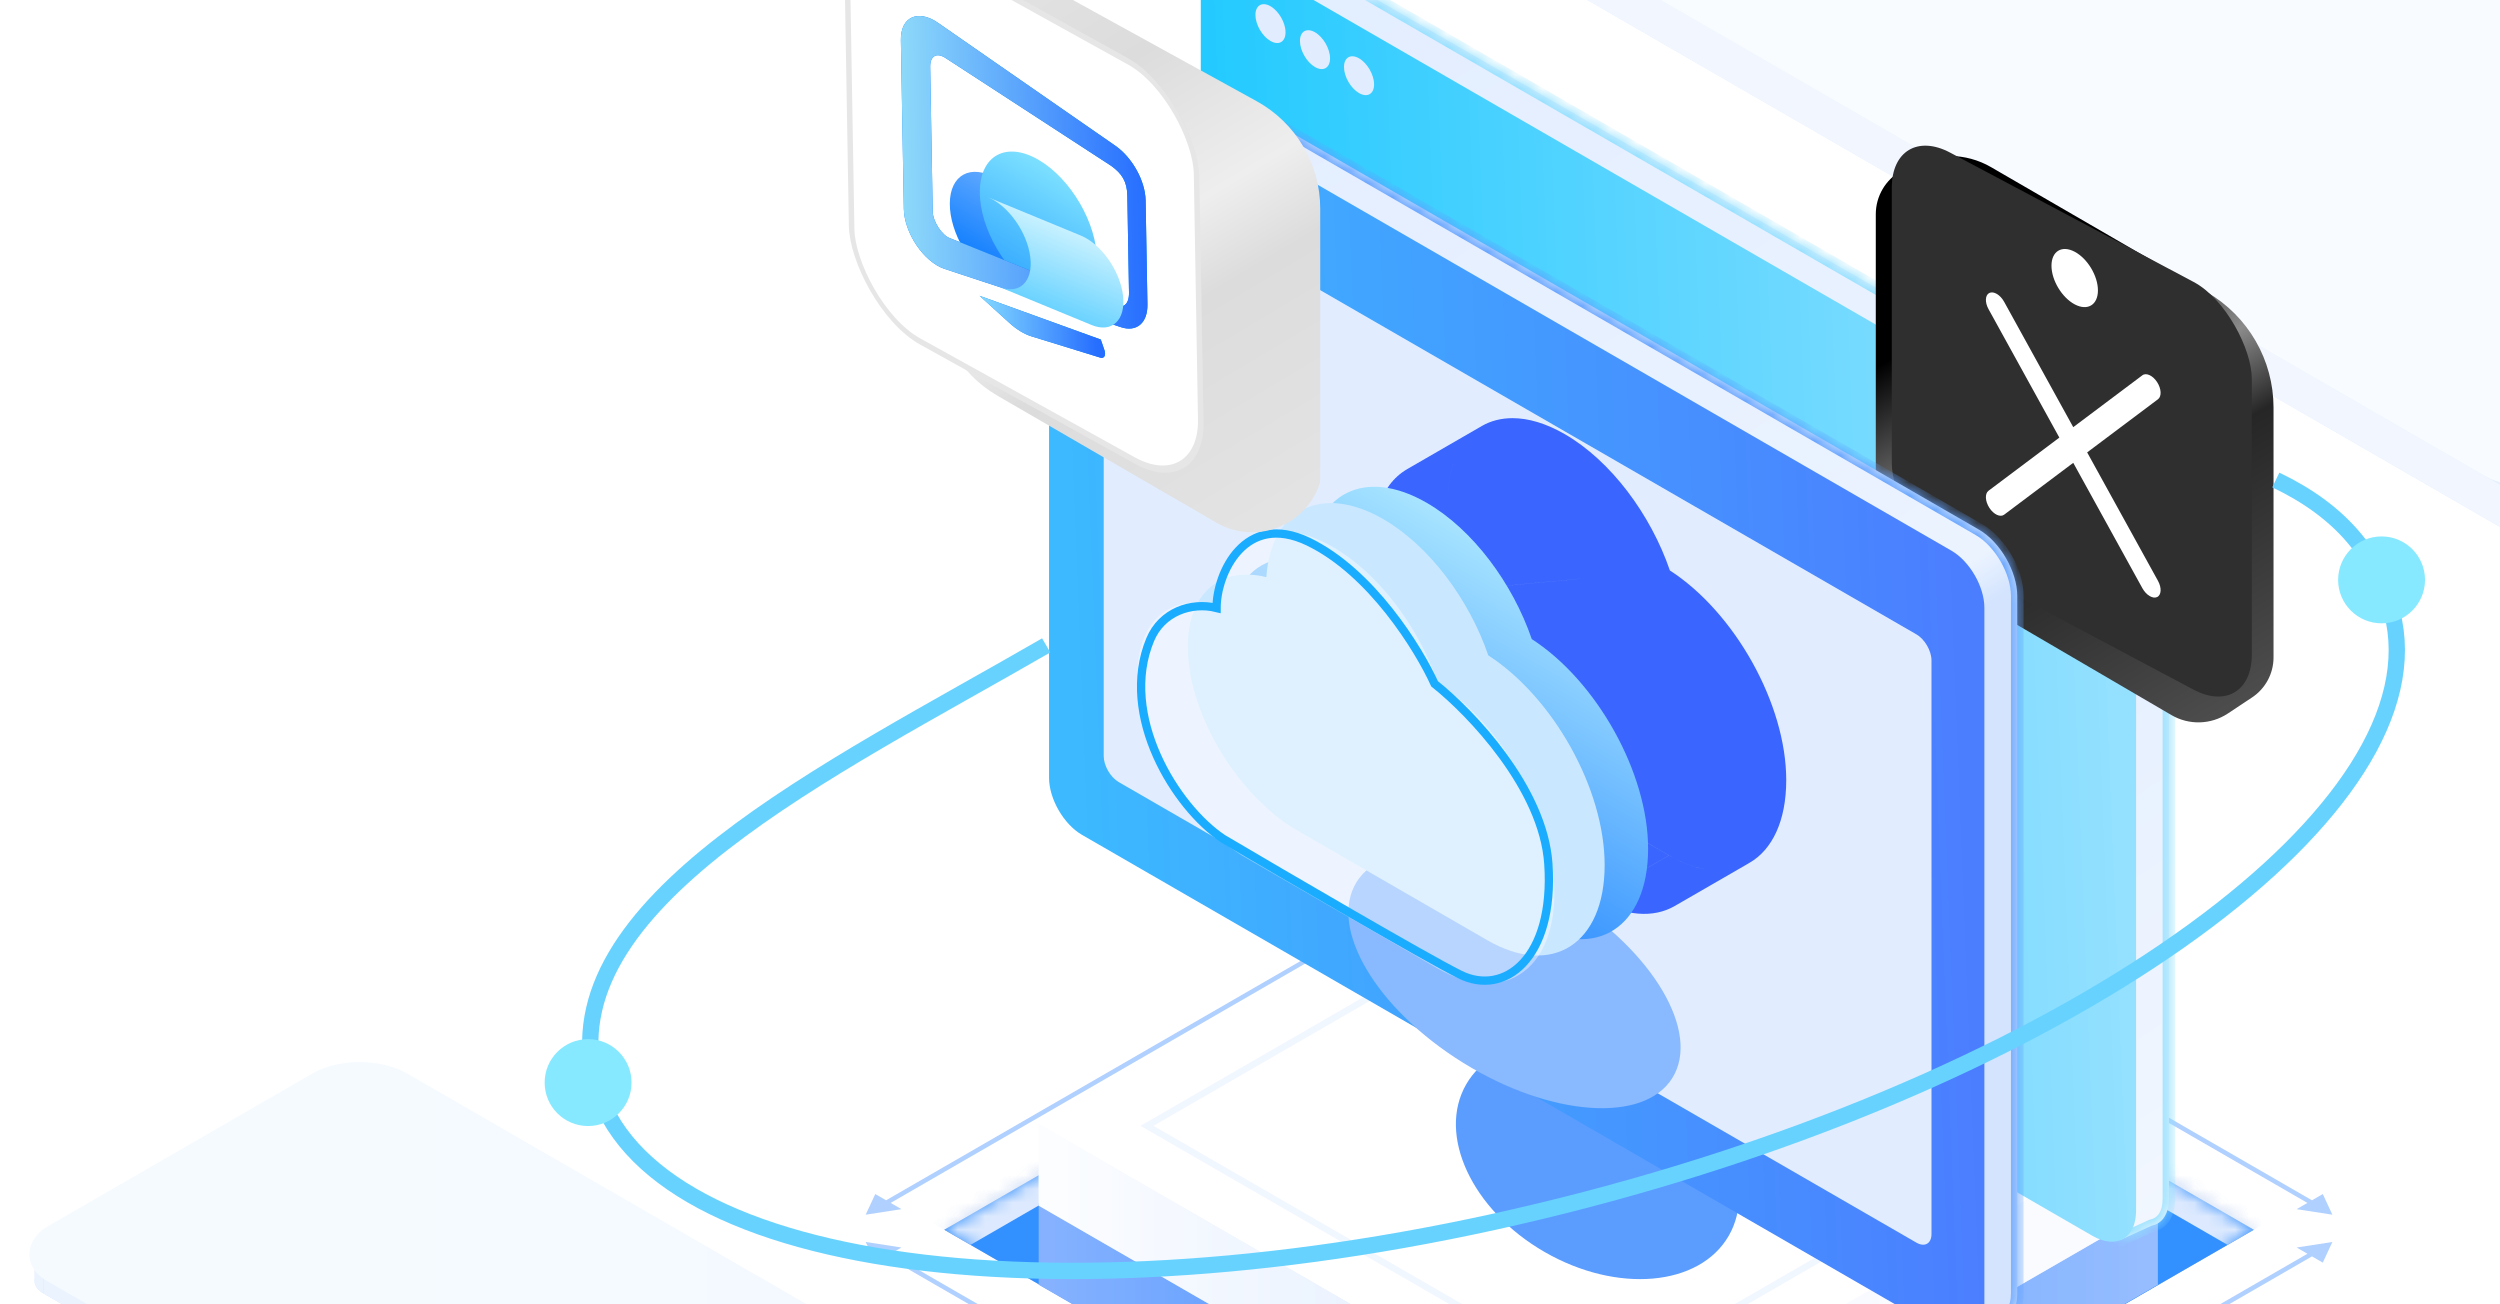 <svg width="184" height="96" viewBox="0 0 184 96" fill="none" xmlns="http://www.w3.org/2000/svg">
<g opacity="0.6">
<path d="M100.419 -50.367C101.66 -51.083 103.671 -51.083 104.912 -50.367L221.754 17.092C222.374 17.45 222.685 17.919 222.685 18.389C222.685 18.858 222.374 19.328 221.754 19.686L188.583 38.838C187.342 39.554 185.33 39.554 184.089 38.838L67.248 -28.621C66.627 -28.979 66.317 -29.449 66.317 -29.918C66.317 -30.388 66.627 -30.857 67.248 -31.215L100.419 -50.367Z" fill="#D4E4FE"/>
<path d="M221.754 13.978L104.912 -53.48V-50.367L221.754 17.091V13.978Z" fill="#D4E4FE"/>
<path d="M67.248 -31.734L184.089 35.725V38.838L67.248 -28.621V-31.734Z" fill="url(#paint0_linear_774_3837)"/>
<rect width="140.106" height="43.491" rx="4" transform="matrix(0.866 0.5 -0.866 0.5 102.665 -54.778)" fill="url(#paint1_linear_774_3837)"/>
</g>
<path d="M26.519 79.911C27.392 79.408 28.806 79.408 29.678 79.911L111.818 127.335C112.254 127.587 112.472 127.917 112.472 128.247C112.472 128.577 112.254 128.907 111.818 129.159L88.499 142.622C87.626 143.126 86.212 143.126 85.34 142.622L3.2 95.198C2.764 94.947 2.546 94.617 2.546 94.287C2.546 93.957 2.764 93.627 3.2 93.375L26.519 79.911Z" fill="#D4E4FE"/>
<path d="M3.2 91.186C2.764 91.438 2.546 91.768 2.546 92.098L2.546 94.286C2.546 93.956 2.764 93.626 3.2 93.375V91.186Z" fill="#EBF3FF"/>
<path d="M2.546 92.097C2.546 92.427 2.764 92.757 3.2 93.009V95.198C2.764 94.946 2.546 94.616 2.546 94.286V92.097Z" fill="#EBF3FF"/>
<path d="M3.2 93.01L85.34 140.433V142.622L3.2 95.198V93.01Z" fill="url(#paint2_linear_774_3837)"/>
<rect width="98.494" height="30.574" rx="4" transform="matrix(0.866 0.5 -0.866 0.5 26.478 77)" fill="url(#paint3_linear_774_3837)"/>
<g opacity="0.8">
<mask id="path-10-inside-1_774_3837" fill="white">
<path d="M117.689 62.69L165.876 90.511L117.689 118.331L69.502 90.511L117.689 62.69Z"/>
</mask>
<path d="M117.689 62.69L165.876 90.511L117.689 118.331L69.502 90.511L117.689 62.69Z" fill="#9FADCC"/>
<path d="M117.689 62.69L119.134 61.855L117.689 61.021L116.243 61.855L117.689 62.69ZM116.243 63.525L164.43 91.345L167.321 89.676L119.134 61.855L116.243 63.525ZM70.947 91.345L119.134 63.525L116.243 61.855L68.056 89.676L70.947 91.345Z" fill="#CAD4E8" mask="url(#path-10-inside-1_774_3837)"/>
<mask id="path-12-inside-2_774_3837" fill="white">
<path d="M117.689 62.69L165.876 90.511L117.689 118.331L69.502 90.511L117.689 62.69Z"/>
</mask>
<path d="M117.689 62.69L165.876 90.511L117.689 118.331L69.502 90.511L117.689 62.69Z" fill="#0075FF"/>
<path d="M117.689 62.69L119.616 61.577L117.689 60.464L115.761 61.577L117.689 62.69ZM115.761 63.803L163.948 91.623L167.803 89.398L119.616 61.577L115.761 63.803ZM71.429 91.623L119.616 63.803L115.761 61.577L67.574 89.398L71.429 91.623Z" fill="#D4E4FE" mask="url(#path-12-inside-2_774_3837)"/>
<path d="M117.646 59.074L158.845 82.86L117.646 106.647L76.446 82.86L117.646 59.074Z" fill="white"/>
<rect width="38.928" height="38.928" transform="matrix(0.866 0.5 -0.866 0.5 117.646 63.397)" fill="white"/>
<rect x="-1.65824e-08" y="0.278" width="38.371" height="38.371" transform="matrix(0.866 0.5 -0.866 0.5 117.887 63.536)" stroke="#CFE2FF" stroke-opacity="0.35" stroke-width="0.556"/>
<g filter="url(#filter0_f_774_3837)">
<ellipse cx="117.574" cy="85.38" rx="11.154" ry="7.805" transform="rotate(30 117.574 85.38)" fill="#3284FF"/>
</g>
<path d="M76.447 88.548L117.634 112.327V118.337L76.447 94.558L76.447 88.548Z" fill="url(#paint4_linear_774_3837)"/>
<path d="M158.82 88.548L117.634 112.327V118.337L158.82 94.558V88.548Z" fill="url(#paint5_linear_774_3837)"/>
<path d="M76.447 82.726L117.634 106.505V112.515L76.447 88.736L76.447 82.726Z" fill="url(#paint6_linear_774_3837)"/>
<path d="M76.447 82.726L117.634 106.505V112.515L76.447 88.736L76.447 82.726Z" fill="white" fill-opacity="0.58"/>
<path d="M158.82 82.726L117.634 106.505V112.515L158.82 88.736V82.726Z" fill="url(#paint7_linear_774_3837)"/>
<path d="M158.82 82.726L117.634 106.505V112.515L158.82 88.736V82.726Z" fill="white" fill-opacity="0.58"/>
<path d="M119.36 59.205L120.065 60.723L121.991 59.611L119.36 59.205ZM171.662 89.401L170.957 87.882L169.031 88.994L171.662 89.401ZM171.662 91.41L169.031 91.817L170.957 92.929L171.662 91.41ZM119.36 121.607L121.991 121.2L120.065 120.088L119.36 121.607ZM116.017 121.607L115.312 120.088L113.386 121.2L116.017 121.607ZM63.715 91.41L64.42 92.929L66.346 91.817L63.715 91.41ZM63.715 89.401L66.346 88.994L64.42 87.882L63.715 89.401ZM116.017 59.205L113.386 59.611L115.312 60.723L116.017 59.205ZM120.694 60.167L169.994 88.631L170.328 88.438L121.028 59.975L120.694 60.167ZM169.994 92.181L120.694 120.644L121.028 120.837L170.328 92.373L169.994 92.181ZM114.683 120.644L65.383 92.181L65.05 92.373L114.349 120.837L114.683 120.644ZM65.383 88.631L114.683 60.167L114.349 59.975L65.05 88.438L65.383 88.631Z" fill="#9CC4FF"/>
</g>
<path d="M93.894 50.732C93.672 50.604 93.491 50.291 93.491 50.034L93.491 -1.301C93.491 -1.558 93.672 -1.662 93.894 -1.533L156.811 34.792C157.033 34.921 157.214 35.233 157.214 35.49L157.214 86.825C157.214 87.082 157.033 87.186 156.811 87.058L93.894 50.732Z" fill="#E1EDFF"/>
<mask id="path-22-inside-3_774_3837" fill="white">
<path fill-rule="evenodd" clip-rule="evenodd" d="M91.078 4.453L91.078 48.638C91.078 50.437 92.341 52.623 93.898 53.522L152.945 87.614L156.051 91.261L158.371 90.206C159.132 90.062 159.634 89.354 159.634 88.22V36.885C159.634 35.087 158.372 32.9 156.815 32.001L93.898 -4.325C92.983 -4.853 92.169 -4.819 91.654 -4.336L89.77 -3.394L91.078 4.453ZM93.495 17.814L93.495 50.034C93.495 50.291 93.675 50.603 93.898 50.731L148.268 82.123L93.495 17.814Z"/>
</mask>
<path fill-rule="evenodd" clip-rule="evenodd" d="M91.078 4.453L91.078 48.638C91.078 50.437 92.341 52.623 93.898 53.522L152.945 87.614L156.051 91.261L158.371 90.206C159.132 90.062 159.634 89.354 159.634 88.22V36.885C159.634 35.087 158.372 32.9 156.815 32.001L93.898 -4.325C92.983 -4.853 92.169 -4.819 91.654 -4.336L89.77 -3.394L91.078 4.453ZM93.495 17.814L93.495 50.034C93.495 50.291 93.675 50.603 93.898 50.731L148.268 82.123L93.495 17.814Z" fill="url(#paint8_linear_774_3837)"/>
<path d="M91.078 48.638H91.543H91.078ZM91.078 4.453H91.543C91.543 4.427 91.541 4.402 91.537 4.376L91.078 4.453ZM93.898 53.522L94.13 53.12L93.898 53.522ZM152.945 87.614L153.299 87.312C153.264 87.272 153.223 87.237 153.177 87.211L152.945 87.614ZM156.051 91.261L155.697 91.562C155.831 91.72 156.054 91.77 156.243 91.684L156.051 91.261ZM158.371 90.206L158.285 89.749C158.248 89.756 158.213 89.767 158.179 89.782L158.371 90.206ZM156.815 32.001L157.047 31.598L156.815 32.001ZM93.898 -4.325L94.13 -4.727L93.898 -4.325ZM91.654 -4.336L91.862 -3.92C91.902 -3.94 91.939 -3.966 91.972 -3.997L91.654 -4.336ZM89.77 -3.394L89.562 -3.81C89.38 -3.719 89.278 -3.519 89.312 -3.318L89.77 -3.394ZM93.495 17.814L93.849 17.513C93.723 17.364 93.517 17.31 93.335 17.378C93.152 17.445 93.03 17.619 93.03 17.814H93.495ZM93.495 50.034H93.96H93.495ZM93.898 50.731L93.665 51.134H93.665L93.898 50.731ZM148.268 82.123L148.035 82.525C148.231 82.638 148.48 82.594 148.625 82.42C148.77 82.246 148.769 81.993 148.622 81.821L148.268 82.123ZM91.543 48.638L91.543 4.453H90.613L90.613 48.638H91.543ZM94.13 53.12C93.439 52.72 92.787 52.017 92.307 51.185C91.827 50.353 91.543 49.437 91.543 48.638H90.613C90.613 49.638 90.961 50.714 91.501 51.65C92.042 52.586 92.799 53.425 93.665 53.925L94.13 53.12ZM153.177 87.211L94.13 53.12L93.665 53.925L152.712 88.016L153.177 87.211ZM152.591 87.915L155.697 91.562L156.405 90.959L153.299 87.312L152.591 87.915ZM156.243 91.684L158.564 90.629L158.179 89.782L155.859 90.837L156.243 91.684ZM159.169 88.22C159.169 89.227 158.744 89.662 158.285 89.749L158.457 90.663C159.521 90.463 160.099 89.481 160.099 88.22H159.169ZM159.169 36.885V88.22H160.099V36.885H159.169ZM156.582 32.404C157.273 32.803 157.925 33.507 158.406 34.338C158.886 35.17 159.169 36.087 159.169 36.885H160.099C160.099 35.885 159.752 34.809 159.211 33.873C158.671 32.937 157.913 32.098 157.047 31.598L156.582 32.404ZM93.665 -3.922L156.582 32.404L157.047 31.598L94.13 -4.727L93.665 -3.922ZM91.972 -3.997C92.281 -4.287 92.85 -4.392 93.665 -3.922L94.13 -4.727C93.114 -5.314 92.056 -5.351 91.335 -4.675L91.972 -3.997ZM91.446 -4.752L89.562 -3.81L89.978 -2.978L91.862 -3.92L91.446 -4.752ZM89.312 -3.318L90.62 4.529L91.537 4.376L90.229 -3.471L89.312 -3.318ZM93.03 17.814L93.03 50.034H93.96L93.96 17.814H93.03ZM93.03 50.034C93.03 50.263 93.107 50.485 93.21 50.663C93.313 50.842 93.467 51.02 93.665 51.134L94.13 50.329C94.107 50.315 94.059 50.273 94.016 50.198C93.973 50.124 93.96 50.061 93.96 50.034H93.03ZM93.665 51.134L148.035 82.525L148.5 81.72L94.13 50.329L93.665 51.134ZM93.141 18.116L147.914 82.424L148.622 81.821L93.849 17.513L93.141 18.116Z" fill="#90E0FF" mask="url(#path-22-inside-3_774_3837)"/>
<path d="M90.794 54.463C89.459 53.692 88.377 51.818 88.377 50.276L88.377 -1.071C88.377 -3.126 89.82 -3.959 91.599 -2.931L154.799 33.557C156.133 34.328 157.216 36.202 157.216 37.744L157.216 89.091C157.216 91.146 155.773 91.979 153.993 90.951L90.794 54.463Z" fill="url(#paint9_linear_774_3837)"/>
<ellipse cx="1.279" cy="1.279" rx="1.279" ry="1.279" transform="matrix(0.866 0.5 -2.20305e-08 1 92.4 -0.181)" fill="#E1EDFF"/>
<ellipse cx="1.279" cy="1.279" rx="1.279" ry="1.279" transform="matrix(0.866 0.5 -2.20301e-08 1 95.676 1.736)" fill="#E1EDFF"/>
<ellipse cx="1.279" cy="1.279" rx="1.279" ry="1.279" transform="matrix(0.866 0.5 -2.20301e-08 1 98.918 3.654)" fill="#E1EDFF"/>
<g filter="url(#filter1_d_774_3837)">
<path d="M139.236 13.805C139.236 12.476 139.957 11.251 141.118 10.606L141.7 10.283C143.576 9.241 145.862 9.261 147.719 10.338L163.617 19.551C166.645 21.306 168.51 24.541 168.51 28.041L168.51 46.425C168.51 47.609 167.916 48.714 166.93 49.368L165.149 50.55C163.901 51.378 162.291 51.423 160.998 50.668L142.153 39.652C140.347 38.596 139.236 36.661 139.236 34.569L139.236 13.805Z" fill="url(#paint10_linear_774_3837)"/>
</g>
<rect width="30.009" height="30.009" rx="4.857" transform="matrix(0.883 0.469 0 1 139.236 8.952)" fill="#2F2F2F"/>
<path fill-rule="evenodd" clip-rule="evenodd" d="M152.699 22.401C153.643 22.903 154.408 22.443 154.408 21.374C154.408 20.305 153.643 19.031 152.699 18.529C151.754 18.027 150.989 18.487 150.989 19.556C150.989 20.625 151.754 21.899 152.699 22.401ZM146.421 21.559C146.739 21.41 147.223 21.702 147.504 22.211L152.591 31.439L157.679 27.621C157.959 27.411 158.444 27.634 158.762 28.121C159.079 28.608 159.109 29.172 158.829 29.383L153.615 33.296L158.829 42.753C159.11 43.262 159.08 43.795 158.762 43.944C158.444 44.093 157.96 43.801 157.679 43.292L152.591 34.064L147.503 37.882C147.223 38.092 146.738 37.869 146.421 37.382C146.103 36.896 146.073 36.331 146.354 36.12L151.568 32.207L146.354 22.75C146.074 22.241 146.104 21.708 146.421 21.559Z" fill="white"/>
<path d="M82.729 57.71C82.506 57.581 82.326 57.269 82.326 57.012L82.326 5.677C82.326 5.42 82.506 5.316 82.729 5.445L145.646 41.77C145.868 41.899 146.048 42.211 146.048 42.468L146.048 93.803C146.048 94.06 145.868 94.164 145.646 94.035L82.729 57.71Z" fill="#E1EDFF"/>
<mask id="path-32-inside-4_774_3837" fill="white">
<path fill-rule="evenodd" clip-rule="evenodd" d="M79.915 11.435L79.915 55.62C79.915 57.418 81.178 59.605 82.735 60.504L141.782 94.595L144.888 98.242L147.208 97.188C147.969 97.044 148.471 96.335 148.471 95.201V43.866C148.471 42.068 147.209 39.882 145.652 38.983L82.735 2.657C81.82 2.128 81.006 2.162 80.491 2.646L78.607 3.587L79.915 11.435ZM82.332 24.796L82.332 57.015C82.332 57.272 82.513 57.585 82.735 57.713L137.105 89.104L82.332 24.796Z"/>
</mask>
<path fill-rule="evenodd" clip-rule="evenodd" d="M79.915 11.435L79.915 55.62C79.915 57.418 81.178 59.605 82.735 60.504L141.782 94.595L144.888 98.242L147.208 97.188C147.969 97.044 148.471 96.335 148.471 95.201V43.866C148.471 42.068 147.209 39.882 145.652 38.983L82.735 2.657C81.82 2.128 81.006 2.162 80.491 2.646L78.607 3.587L79.915 11.435ZM82.332 24.796L82.332 57.015C82.332 57.272 82.513 57.585 82.735 57.713L137.105 89.104L82.332 24.796Z" fill="url(#paint11_linear_774_3837)"/>
<path d="M79.915 55.62H80.38H79.915ZM79.915 11.435H80.38C80.38 11.409 80.378 11.384 80.374 11.358L79.915 11.435ZM82.735 60.504L82.968 60.101L82.735 60.504ZM141.782 94.595L142.136 94.293C142.101 94.253 142.06 94.219 142.014 94.192L141.782 94.595ZM144.888 98.242L144.534 98.544C144.668 98.702 144.891 98.751 145.08 98.665L144.888 98.242ZM147.208 97.188L147.122 96.73C147.085 96.737 147.049 96.749 147.015 96.764L147.208 97.188ZM145.652 38.983L145.419 39.385L145.652 38.983ZM82.735 2.657L82.502 3.06L82.735 2.657ZM80.491 2.646L80.699 3.062C80.739 3.041 80.776 3.016 80.809 2.985L80.491 2.646ZM78.607 3.587L78.399 3.171C78.217 3.263 78.115 3.462 78.149 3.664L78.607 3.587ZM82.332 24.796L82.686 24.494C82.56 24.346 82.354 24.292 82.171 24.359C81.989 24.427 81.867 24.601 81.867 24.796H82.332ZM82.332 57.015H82.797H82.332ZM82.735 57.713L82.502 58.116H82.502L82.735 57.713ZM137.105 89.104L136.872 89.507C137.068 89.62 137.317 89.576 137.462 89.402C137.607 89.228 137.606 88.975 137.459 88.802L137.105 89.104ZM80.38 55.62L80.38 11.435H79.45L79.45 55.62H80.38ZM82.968 60.101C82.276 59.702 81.624 58.998 81.144 58.166C80.664 57.335 80.38 56.418 80.38 55.62H79.45C79.45 56.62 79.798 57.696 80.338 58.632C80.879 59.567 81.636 60.407 82.502 60.907L82.968 60.101ZM142.014 94.192L82.968 60.101L82.502 60.907L141.549 94.998L142.014 94.192ZM141.427 94.897L144.534 98.544L145.242 97.941L142.136 94.293L141.427 94.897ZM145.08 98.665L147.4 97.611L147.015 96.764L144.695 97.819L145.08 98.665ZM148.006 95.201C148.006 96.208 147.581 96.644 147.122 96.73L147.294 97.645C148.358 97.444 148.936 96.463 148.936 95.201H148.006ZM148.006 43.866V95.201H148.936V43.866H148.006ZM145.419 39.385C146.11 39.784 146.762 40.488 147.243 41.32C147.723 42.152 148.006 43.068 148.006 43.866H148.936C148.936 42.866 148.589 41.791 148.048 40.855C147.508 39.919 146.75 39.08 145.884 38.58L145.419 39.385ZM82.502 3.06L145.419 39.385L145.884 38.58L82.968 2.254L82.502 3.06ZM80.809 2.985C81.118 2.695 81.688 2.589 82.502 3.06L82.968 2.254C81.951 1.667 80.893 1.63 80.173 2.306L80.809 2.985ZM80.283 2.23L78.399 3.171L78.815 4.003L80.699 3.062L80.283 2.23ZM78.149 3.664L79.456 11.511L80.374 11.358L79.066 3.511L78.149 3.664ZM81.867 24.796L81.867 57.015H82.797L82.797 24.796H81.867ZM81.867 57.015C81.867 57.245 81.944 57.467 82.047 57.645C82.15 57.823 82.304 58.001 82.502 58.116L82.968 57.31C82.944 57.296 82.896 57.254 82.853 57.18C82.81 57.105 82.797 57.043 82.797 57.015H81.867ZM82.502 58.116L136.872 89.507L137.337 88.701L82.968 57.31L82.502 58.116ZM81.978 25.097L136.751 89.406L137.459 88.802L82.686 24.494L81.978 25.097Z" fill="#5D9FFF" mask="url(#path-32-inside-4_774_3837)"/>
<path d="M79.628 61.441C78.293 60.67 77.211 58.796 77.211 57.254L77.211 5.907C77.211 3.852 78.654 3.019 80.434 4.047L143.633 40.535C144.968 41.306 146.05 43.18 146.05 44.722L146.05 96.069C146.05 98.124 144.607 98.957 142.828 97.929L79.628 61.441Z" fill="url(#paint12_linear_774_3837)"/>
<path d="M81.233 13.434C81.233 12.727 81.729 12.441 82.34 12.794L141.05 46.691C141.662 47.044 142.158 47.903 142.158 48.609L142.158 90.82C142.158 91.527 141.662 91.813 141.05 91.46L82.34 57.563C81.729 57.21 81.233 56.351 81.233 55.645L81.233 13.434Z" fill="url(#paint13_linear_774_3837)"/>
<ellipse cx="1.279" cy="1.279" rx="1.279" ry="1.279" transform="matrix(0.866 0.5 -2.20305e-08 1 81.237 6.801)" fill="#E1EDFF"/>
<ellipse cx="1.279" cy="1.279" rx="1.279" ry="1.279" transform="matrix(0.866 0.5 -2.20301e-08 1 84.513 8.717)" fill="#E1EDFF"/>
<ellipse cx="1.279" cy="1.279" rx="1.279" ry="1.279" transform="matrix(0.866 0.5 -2.20301e-08 1 87.753 10.637)" fill="#E1EDFF"/>
<g filter="url(#filter2_f_774_3837)">
<ellipse cx="13.674" cy="7.171" rx="13.674" ry="7.171" transform="matrix(0.85 0.527 -0.527 0.85 103.623 58.824)" fill="#89B9FF"/>
</g>
<g filter="url(#filter3_d_774_3837)">
<path fill-rule="evenodd" clip-rule="evenodd" d="M98.906 36.395C98.947 36.371 98.988 36.348 99.029 36.326L98.91 36.395C97.904 36.976 97.145 37.985 96.732 39.364L92.829 41.618C92.881 41.588 92.934 41.559 92.988 41.531L92.83 41.622C91.459 42.413 90.618 44.059 90.616 46.402L96.45 45.863L96.451 45.87L90.616 46.411C90.62 51.123 94.011 56.95 98.287 59.688L103.798 56.507L103.804 56.511L118.188 64.815C119.083 65.332 119.946 65.664 120.759 65.824L120.758 65.826C119.946 65.665 119.083 65.334 118.189 64.817L112.674 68.001C114.97 69.327 117.059 69.437 118.605 68.545L124.12 65.361C124.077 65.385 124.034 65.409 123.99 65.433L124.055 65.395C124.061 65.392 124.068 65.388 124.075 65.384C124.09 65.376 124.104 65.367 124.119 65.359C125.78 64.4 126.816 62.286 126.816 59.278C126.816 53.68 123.029 46.934 118.253 43.847C116.845 39.739 113.916 35.777 110.517 33.814C109.133 33.015 107.827 32.637 106.669 32.637C105.833 32.637 105.075 32.833 104.421 33.21L98.906 36.395ZM96.452 45.869C96.592 46.477 96.775 47.09 96.998 47.701C96.775 47.09 96.591 46.477 96.451 45.87L96.452 45.869ZM96.451 45.863L111.643 44.458L111.644 44.46L96.452 45.869L96.451 45.863ZM96.451 45.863C96.244 44.964 96.133 44.076 96.133 43.225C96.133 42.502 96.213 41.846 96.363 41.261L96.362 41.26C96.211 41.845 96.132 42.5 96.131 43.221C96.132 44.074 96.243 44.962 96.45 45.863L96.451 45.863ZM101.918 38.088C101.97 37.293 102.108 36.576 102.323 35.943L102.324 35.943C102.109 36.576 101.971 37.293 101.919 38.088L101.918 38.088ZM112.666 68L98.282 59.695L103.797 56.511L118.181 64.816L112.666 68Z" fill="#3A65FF"/>
</g>
<path d="M112.738 47.036C111.33 42.928 108.401 38.965 105.002 37.003C100.449 34.374 96.727 36.301 96.404 41.277C93.056 40.446 90.619 42.417 90.619 46.413C90.619 51.127 94.011 56.96 98.289 59.699L112.673 68.004C117.435 70.753 121.301 68.275 121.301 62.467C121.301 56.868 117.514 50.122 112.738 47.036Z" fill="url(#paint14_linear_774_3837)"/>
<g filter="url(#filter4_b_774_3837)">
<path d="M109.539 48.236C108.131 44.129 105.202 40.166 101.803 38.203C97.25 35.575 93.528 37.502 93.205 42.477C89.857 41.647 87.419 43.617 87.419 47.614C87.419 52.328 90.812 58.16 95.09 60.9L109.473 69.204C114.236 71.954 118.102 69.476 118.102 63.668C118.102 58.069 114.315 51.323 109.539 48.236Z" fill="#C9E8FF"/>
</g>
<g filter="url(#filter5_b_774_3837)">
<path d="M105.841 50.295C104.434 46.187 101.505 42.224 98.105 40.261C93.552 37.633 89.83 39.56 89.508 44.536C86.16 43.705 83.722 45.676 83.722 49.672C83.722 54.386 87.114 60.219 91.393 62.958L105.776 71.263C110.538 74.012 114.405 71.534 114.405 65.726C114.405 60.127 110.617 53.381 105.841 50.295Z" fill="white" fill-opacity="0.4"/>
</g>
<path d="M96.284 39.864C91.633 37.631 89.539 42.189 89.539 44.747C87.679 44.282 85.504 45.037 84.656 47.073C82.33 52.655 86.515 59.399 90.005 61.724C94.734 64.515 104.842 70.422 107.447 71.725C110.703 73.353 114.424 70.562 113.959 63.585C113.587 58.003 108.222 52.422 105.586 50.329C104.424 47.77 100.935 42.096 96.284 39.864Z" stroke="#1AACFF" stroke-width="0.61"/>
<path d="M77 47.5C61.189 56.645 40.377 66.5 43.82 79.665C47.564 93.984 80.201 97.85 116.717 88.301C153.232 78.752 179.798 59.403 176.053 45.084C174.953 40.877 172.315 37.622 167.5 35.328" stroke="#68D2FF" stroke-width="1.2"/>
<circle cx="43.284" cy="79.679" r="3.198" fill="#87E9FF"/>
<circle cx="175.284" cy="42.679" r="3.198" fill="#87E9FF"/>
<g filter="url(#filter6_d_774_3837)">
<path d="M64.197 0.429C64.197 -1.156 65.066 -2.613 66.459 -3.368L66.536 -3.409C68.362 -4.397 70.564 -4.389 72.382 -3.388L87.786 5.097C90.668 6.684 92.459 9.714 92.459 13.004L92.459 32.831C92.459 33.064 92.414 33.295 92.328 33.512C91.139 36.491 87.583 37.72 84.809 36.111L68.696 26.765C65.911 25.15 64.197 22.175 64.197 18.956L64.197 0.429Z" fill="url(#paint15_linear_774_3837)"/>
</g>
<g filter="url(#filter7_i_774_3837)">
<g clip-path="url(#clip0_774_3837)">
<rect width="29.832" height="29.832" rx="5.888" transform="matrix(0.875 0.485 0.017 1 63.773 -5.191)" fill="white"/>
<path d="M82.723 27.122L73.801 23.901L76.007 25.906C76.538 26.388 77.1 26.728 77.638 26.892L82.692 28.455C82.973 28.54 83.119 28.275 82.993 27.909L82.723 27.122Z" fill="#0081F9"/>
<path d="M82.723 27.122L73.801 23.901L76.007 25.906C76.538 26.388 77.1 26.728 77.638 26.892L82.692 28.455C82.973 28.54 83.119 28.275 82.993 27.909L82.723 27.122Z" fill="url(#paint16_linear_774_3837)"/>
<path d="M71.611 17.114C71.601 19.231 73.114 21.833 74.99 22.926C76.865 24.019 78.393 23.188 78.403 21.071C78.412 18.954 76.899 16.352 75.024 15.259C73.148 14.167 71.62 14.997 71.611 17.114Z" fill="url(#paint17_linear_774_3837)"/>
<path d="M82.432 21.265C82.42 23.95 80.483 25.003 78.105 23.617C75.727 22.232 73.809 18.933 73.82 16.249C73.832 13.565 75.77 12.511 78.148 13.897C80.526 15.282 82.444 18.581 82.432 21.265Z" fill="url(#paint18_linear_774_3837)"/>
<path fill-rule="evenodd" clip-rule="evenodd" d="M70.737 3.808L83.783 12.852C85.036 13.714 85.998 15.447 86.023 16.886L86.157 24.536C86.181 25.899 85.353 26.601 84.186 26.206L71.222 21.922C69.698 21.406 68.256 19.278 68.225 17.497L68.008 5.088C67.979 3.387 69.255 2.788 70.737 3.808ZM71.354 6.437C70.595 5.914 70.154 6.309 70.168 7.052L70.352 17.691C70.365 18.452 71.055 19.474 71.63 19.665L83.775 24.557C84.332 24.865 84.816 24.583 84.799 23.65L84.675 16.531C84.657 15.498 84.283 14.908 83.491 14.34L71.354 6.437Z" fill="#0081F9"/>
<path fill-rule="evenodd" clip-rule="evenodd" d="M70.737 3.808L83.783 12.852C85.036 13.714 85.998 15.447 86.023 16.886L86.157 24.536C86.181 25.899 85.353 26.601 84.186 26.206L71.222 21.922C69.698 21.406 68.256 19.278 68.225 17.497L68.008 5.088C67.979 3.387 69.255 2.788 70.737 3.808ZM71.354 6.437C70.595 5.914 70.154 6.309 70.168 7.052L70.352 17.691C70.365 18.452 71.055 19.474 71.63 19.665L83.775 24.557C84.332 24.865 84.816 24.583 84.799 23.65L84.675 16.531C84.657 15.498 84.283 14.908 83.491 14.34L71.354 6.437Z" fill="url(#paint19_linear_774_3837)"/>
<path fill-rule="evenodd" clip-rule="evenodd" d="M81.258 19.47L74.436 16.656L74.436 16.657C75.931 17.273 77.319 19.246 77.536 21.064C77.752 22.864 76.737 23.836 75.264 23.254L82.045 26.051C83.54 26.668 84.576 25.695 84.359 23.877C84.141 22.06 82.753 20.087 81.258 19.47Z" fill="url(#paint20_linear_774_3837)"/>
</g>
<rect x="0.208" y="0.346" width="29.366" height="29.366" rx="5.655" transform="matrix(0.875 0.485 0.017 1 63.794 -5.292)" stroke="black" stroke-opacity="0.1" stroke-width="0.466"/>
</g>
<defs>
<filter id="filter0_f_774_3837" x="85.731" y="55.195" width="63.686" height="60.371" filterUnits="userSpaceOnUse" color-interpolation-filters="sRGB">
<feFlood flood-opacity="0" result="BackgroundImageFix"/>
<feBlend mode="normal" in="SourceGraphic" in2="BackgroundImageFix" result="shape"/>
<feGaussianBlur stdDeviation="10.711" result="effect1_foregroundBlur_774_3837"/>
</filter>
<filter id="filter1_d_774_3837" x="133.937" y="7.357" width="37.516" height="49.932" filterUnits="userSpaceOnUse" color-interpolation-filters="sRGB">
<feFlood flood-opacity="0" result="BackgroundImageFix"/>
<feColorMatrix in="SourceAlpha" type="matrix" values="0 0 0 0 0 0 0 0 0 0 0 0 0 0 0 0 0 0 127 0" result="hardAlpha"/>
<feOffset dx="-1.178" dy="1.963"/>
<feGaussianBlur stdDeviation="2.061"/>
<feComposite in2="hardAlpha" operator="out"/>
<feColorMatrix type="matrix" values="0 0 0 0 0.227 0 0 0 0 0.537 0 0 0 0 1 0 0 0 0.2 0"/>
<feBlend mode="normal" in2="BackgroundImageFix" result="effect1_dropShadow_774_3837"/>
<feBlend mode="normal" in="SourceGraphic" in2="effect1_dropShadow_774_3837" result="shape"/>
</filter>
<filter id="filter2_f_774_3837" x="76.007" y="39.454" width="70.911" height="65.345" filterUnits="userSpaceOnUse" color-interpolation-filters="sRGB">
<feFlood flood-opacity="0" result="BackgroundImageFix"/>
<feBlend mode="normal" in="SourceGraphic" in2="BackgroundImageFix" result="shape"/>
<feGaussianBlur stdDeviation="11.617" result="effect1_foregroundBlur_774_3837"/>
</filter>
<filter id="filter3_d_774_3837" x="90.616" y="26.125" width="45.503" height="45.788" filterUnits="userSpaceOnUse" color-interpolation-filters="sRGB">
<feFlood flood-opacity="0" result="BackgroundImageFix"/>
<feColorMatrix in="SourceAlpha" type="matrix" values="0 0 0 0 0 0 0 0 0 0 0 0 0 0 0 0 0 0 127 0" result="hardAlpha"/>
<feOffset dx="4.651" dy="-1.861"/>
<feGaussianBlur stdDeviation="2.326"/>
<feComposite in2="hardAlpha" operator="out"/>
<feColorMatrix type="matrix" values="0 0 0 0 0.227 0 0 0 0 0.537 0 0 0 0 1 0 0 0 0.3 0"/>
<feBlend mode="normal" in2="BackgroundImageFix" result="effect1_dropShadow_774_3837"/>
<feBlend mode="normal" in="SourceGraphic" in2="effect1_dropShadow_774_3837" result="shape"/>
</filter>
<filter id="filter4_b_774_3837" x="83.423" y="33.031" width="38.675" height="41.292" filterUnits="userSpaceOnUse" color-interpolation-filters="sRGB">
<feFlood flood-opacity="0" result="BackgroundImageFix"/>
<feGaussianBlur in="BackgroundImageFix" stdDeviation="1.998"/>
<feComposite in2="SourceAlpha" operator="in" result="effect1_backgroundBlur_774_3837"/>
<feBlend mode="normal" in="SourceGraphic" in2="effect1_backgroundBlur_774_3837" result="shape"/>
</filter>
<filter id="filter5_b_774_3837" x="81.722" y="37.085" width="34.683" height="37.3" filterUnits="userSpaceOnUse" color-interpolation-filters="sRGB">
<feFlood flood-opacity="0" result="BackgroundImageFix"/>
<feGaussianBlur in="BackgroundImageFix" stdDeviation="1"/>
<feComposite in2="SourceAlpha" operator="in" result="effect1_backgroundBlur_774_3837"/>
<feBlend mode="normal" in="SourceGraphic" in2="effect1_backgroundBlur_774_3837" result="shape"/>
</filter>
<filter id="filter6_d_774_3837" x="64.197" y="-4.812" width="35.994" height="47.012" filterUnits="userSpaceOnUse" color-interpolation-filters="sRGB">
<feFlood flood-opacity="0" result="BackgroundImageFix"/>
<feColorMatrix in="SourceAlpha" type="matrix" values="0 0 0 0 0 0 0 0 0 0 0 0 0 0 0 0 0 0 127 0" result="hardAlpha"/>
<feOffset dx="4.71" dy="2.355"/>
<feGaussianBlur stdDeviation="1.511"/>
<feComposite in2="hardAlpha" operator="out"/>
<feColorMatrix type="matrix" values="0 0 0 0 0.227 0 0 0 0 0.537 0 0 0 0 1 0 0 0 0.3 0"/>
<feBlend mode="normal" in2="BackgroundImageFix" result="effect1_dropShadow_774_3837"/>
<feBlend mode="normal" in="SourceGraphic" in2="effect1_dropShadow_774_3837" result="shape"/>
</filter>
<filter id="filter7_i_774_3837" x="62.069" y="-6.896" width="28.317" height="45.995" filterUnits="userSpaceOnUse" color-interpolation-filters="sRGB">
<feFlood flood-opacity="0" result="BackgroundImageFix"/>
<feBlend mode="normal" in="SourceGraphic" in2="BackgroundImageFix" result="shape"/>
<feColorMatrix in="SourceAlpha" type="matrix" values="0 0 0 0 0 0 0 0 0 0 0 0 0 0 0 0 0 0 127 0" result="hardAlpha"/>
<feOffset dx="-1.705" dy="-2.131"/>
<feGaussianBlur stdDeviation="0.852"/>
<feComposite in2="hardAlpha" operator="arithmetic" k2="-1" k3="1"/>
<feColorMatrix type="matrix" values="0 0 0 0 0 0 0 0 0 0 0 0 0 0 0 0 0 0 0.05 0"/>
<feBlend mode="normal" in2="shape" result="effect1_innerShadow_774_3837"/>
</filter>
<linearGradient id="paint0_linear_774_3837" x1="67.312" y1="-31.657" x2="184.071" y2="38.86" gradientUnits="userSpaceOnUse">
<stop stop-color="#EBF3FF"/>
<stop offset="1" stop-color="#E7F0FF"/>
</linearGradient>
<linearGradient id="paint1_linear_774_3837" x1="8.912" y1="32.489" x2="74.312" y2="-33.142" gradientUnits="userSpaceOnUse">
<stop stop-color="#F5FAFF"/>
<stop offset="1" stop-color="#F3F9FF"/>
</linearGradient>
<linearGradient id="paint2_linear_774_3837" x1="3.245" y1="93.064" x2="85.327" y2="142.638" gradientUnits="userSpaceOnUse">
<stop stop-color="#EBF3FF"/>
<stop offset="1" stop-color="#E7F0FF"/>
</linearGradient>
<linearGradient id="paint3_linear_774_3837" x1="6.265" y1="22.84" x2="52.242" y2="-23.299" gradientUnits="userSpaceOnUse">
<stop stop-color="#F5FAFF"/>
<stop offset="1" stop-color="#F3F9FF"/>
</linearGradient>
<linearGradient id="paint4_linear_774_3837" x1="77.432" y1="103.309" x2="158.81" y2="103.359" gradientUnits="userSpaceOnUse">
<stop stop-color="#669EFF"/>
<stop offset="0.495" stop-color="#0066FF"/>
<stop offset="0.495" stop-color="#3A89FF"/>
<stop offset="1" stop-color="#7CADFF"/>
</linearGradient>
<linearGradient id="paint5_linear_774_3837" x1="77.432" y1="103.309" x2="158.81" y2="103.359" gradientUnits="userSpaceOnUse">
<stop stop-color="#669EFF"/>
<stop offset="0.495" stop-color="#0066FF"/>
<stop offset="0.495" stop-color="#3A89FF"/>
<stop offset="1" stop-color="#7CADFF"/>
</linearGradient>
<linearGradient id="paint6_linear_774_3837" x1="77.432" y1="97.487" x2="158.81" y2="97.537" gradientUnits="userSpaceOnUse">
<stop stop-color="#F4F8FF"/>
<stop offset="0.495" stop-color="#9BC3FF"/>
<stop offset="0.495" stop-color="#E8F0FF"/>
<stop offset="1" stop-color="#EFF3FF"/>
</linearGradient>
<linearGradient id="paint7_linear_774_3837" x1="77.432" y1="97.487" x2="158.81" y2="97.537" gradientUnits="userSpaceOnUse">
<stop stop-color="#F4F8FF"/>
<stop offset="0.495" stop-color="#9BC3FF"/>
<stop offset="0.495" stop-color="#E8F0FF"/>
<stop offset="1" stop-color="#EFF3FF"/>
</linearGradient>
<linearGradient id="paint8_linear_774_3837" x1="158.381" y1="90.796" x2="94.889" y2="-6.364" gradientUnits="userSpaceOnUse">
<stop stop-color="#F2F7FF"/>
<stop offset="0.389" stop-color="#E3EEFF"/>
<stop offset="0.417" stop-color="#EBF3FF"/>
<stop offset="1" stop-color="#E2EDFF"/>
</linearGradient>
<linearGradient id="paint9_linear_774_3837" x1="157.192" y1="83.502" x2="91.908" y2="86.078" gradientUnits="userSpaceOnUse">
<stop stop-color="#94E0FF"/>
<stop offset="1" stop-color="#23CAFF"/>
</linearGradient>
<linearGradient id="paint10_linear_774_3837" x1="142.443" y1="10.247" x2="165.476" y2="49.888" gradientUnits="userSpaceOnUse">
<stop/>
<stop offset="0.245"/>
<stop offset="0.484" stop-color="#8B8B8B"/>
<stop offset="0.615" stop-color="#262626"/>
<stop offset="1" stop-color="#4C4C4C"/>
</linearGradient>
<linearGradient id="paint11_linear_774_3837" x1="147.218" y1="97.777" x2="83.726" y2="0.618" gradientUnits="userSpaceOnUse">
<stop stop-color="#D4E4FE"/>
<stop offset="0.389" stop-color="#D4E4FE"/>
<stop offset="0.417" stop-color="#EBF3FF"/>
<stop offset="1" stop-color="#E2EDFF"/>
</linearGradient>
<linearGradient id="paint12_linear_774_3837" x1="146.027" y1="90.48" x2="80.743" y2="93.056" gradientUnits="userSpaceOnUse">
<stop stop-color="#4B7EFF"/>
<stop offset="1" stop-color="#3CB9FF"/>
</linearGradient>
<linearGradient id="paint13_linear_774_3837" x1="81.197" y1="12.16" x2="61.404" y2="51.759" gradientUnits="userSpaceOnUse">
<stop stop-color="#E1EDFF"/>
<stop offset="1" stop-color="#E1EDFF"/>
</linearGradient>
<linearGradient id="paint14_linear_774_3837" x1="105.96" y1="37.556" x2="94.454" y2="57.485" gradientUnits="userSpaceOnUse">
<stop stop-color="#A7E4FF"/>
<stop offset="1" stop-color="#3894FF"/>
</linearGradient>
<linearGradient id="paint15_linear_774_3837" x1="67.502" y1="-5.191" x2="92.231" y2="36.22" gradientUnits="userSpaceOnUse">
<stop stop-color="#E4E4E4"/>
<stop offset="0.245" stop-color="#DCDCDC"/>
<stop offset="0.484" stop-color="#EEEEEE"/>
<stop offset="0.615" stop-color="#DCDCDC"/>
<stop offset="1" stop-color="#E4E4E4"/>
</linearGradient>
<linearGradient id="paint16_linear_774_3837" x1="73.803" y1="23.405" x2="82.485" y2="23.451" gradientUnits="userSpaceOnUse">
<stop stop-color="#84DAFF"/>
<stop offset="1" stop-color="#266EFF"/>
</linearGradient>
<linearGradient id="paint17_linear_774_3837" x1="75.024" y1="15.259" x2="71.681" y2="20.998" gradientUnits="userSpaceOnUse">
<stop stop-color="#5EA8FF"/>
<stop offset="1" stop-color="#0779FE"/>
</linearGradient>
<linearGradient id="paint18_linear_774_3837" x1="78.148" y1="13.897" x2="73.909" y2="21.173" gradientUnits="userSpaceOnUse">
<stop stop-color="#7CE0FF"/>
<stop offset="1" stop-color="#35AAFF"/>
</linearGradient>
<linearGradient id="paint19_linear_774_3837" x1="68.111" y1="10.975" x2="85.915" y2="10.664" gradientUnits="userSpaceOnUse">
<stop stop-color="#8DD9FA"/>
<stop offset="1" stop-color="#266EFF"/>
</linearGradient>
<linearGradient id="paint20_linear_774_3837" x1="79.201" y1="18.622" x2="76.995" y2="23.968" gradientUnits="userSpaceOnUse">
<stop stop-color="#C7F1FF"/>
<stop offset="1" stop-color="#6BD3FF"/>
</linearGradient>
<clipPath id="clip0_774_3837">
<rect width="29.832" height="29.832" rx="5.888" transform="matrix(0.875 0.485 0.017 1 63.773 -5.191)" fill="white"/>
</clipPath>
</defs>
</svg>
